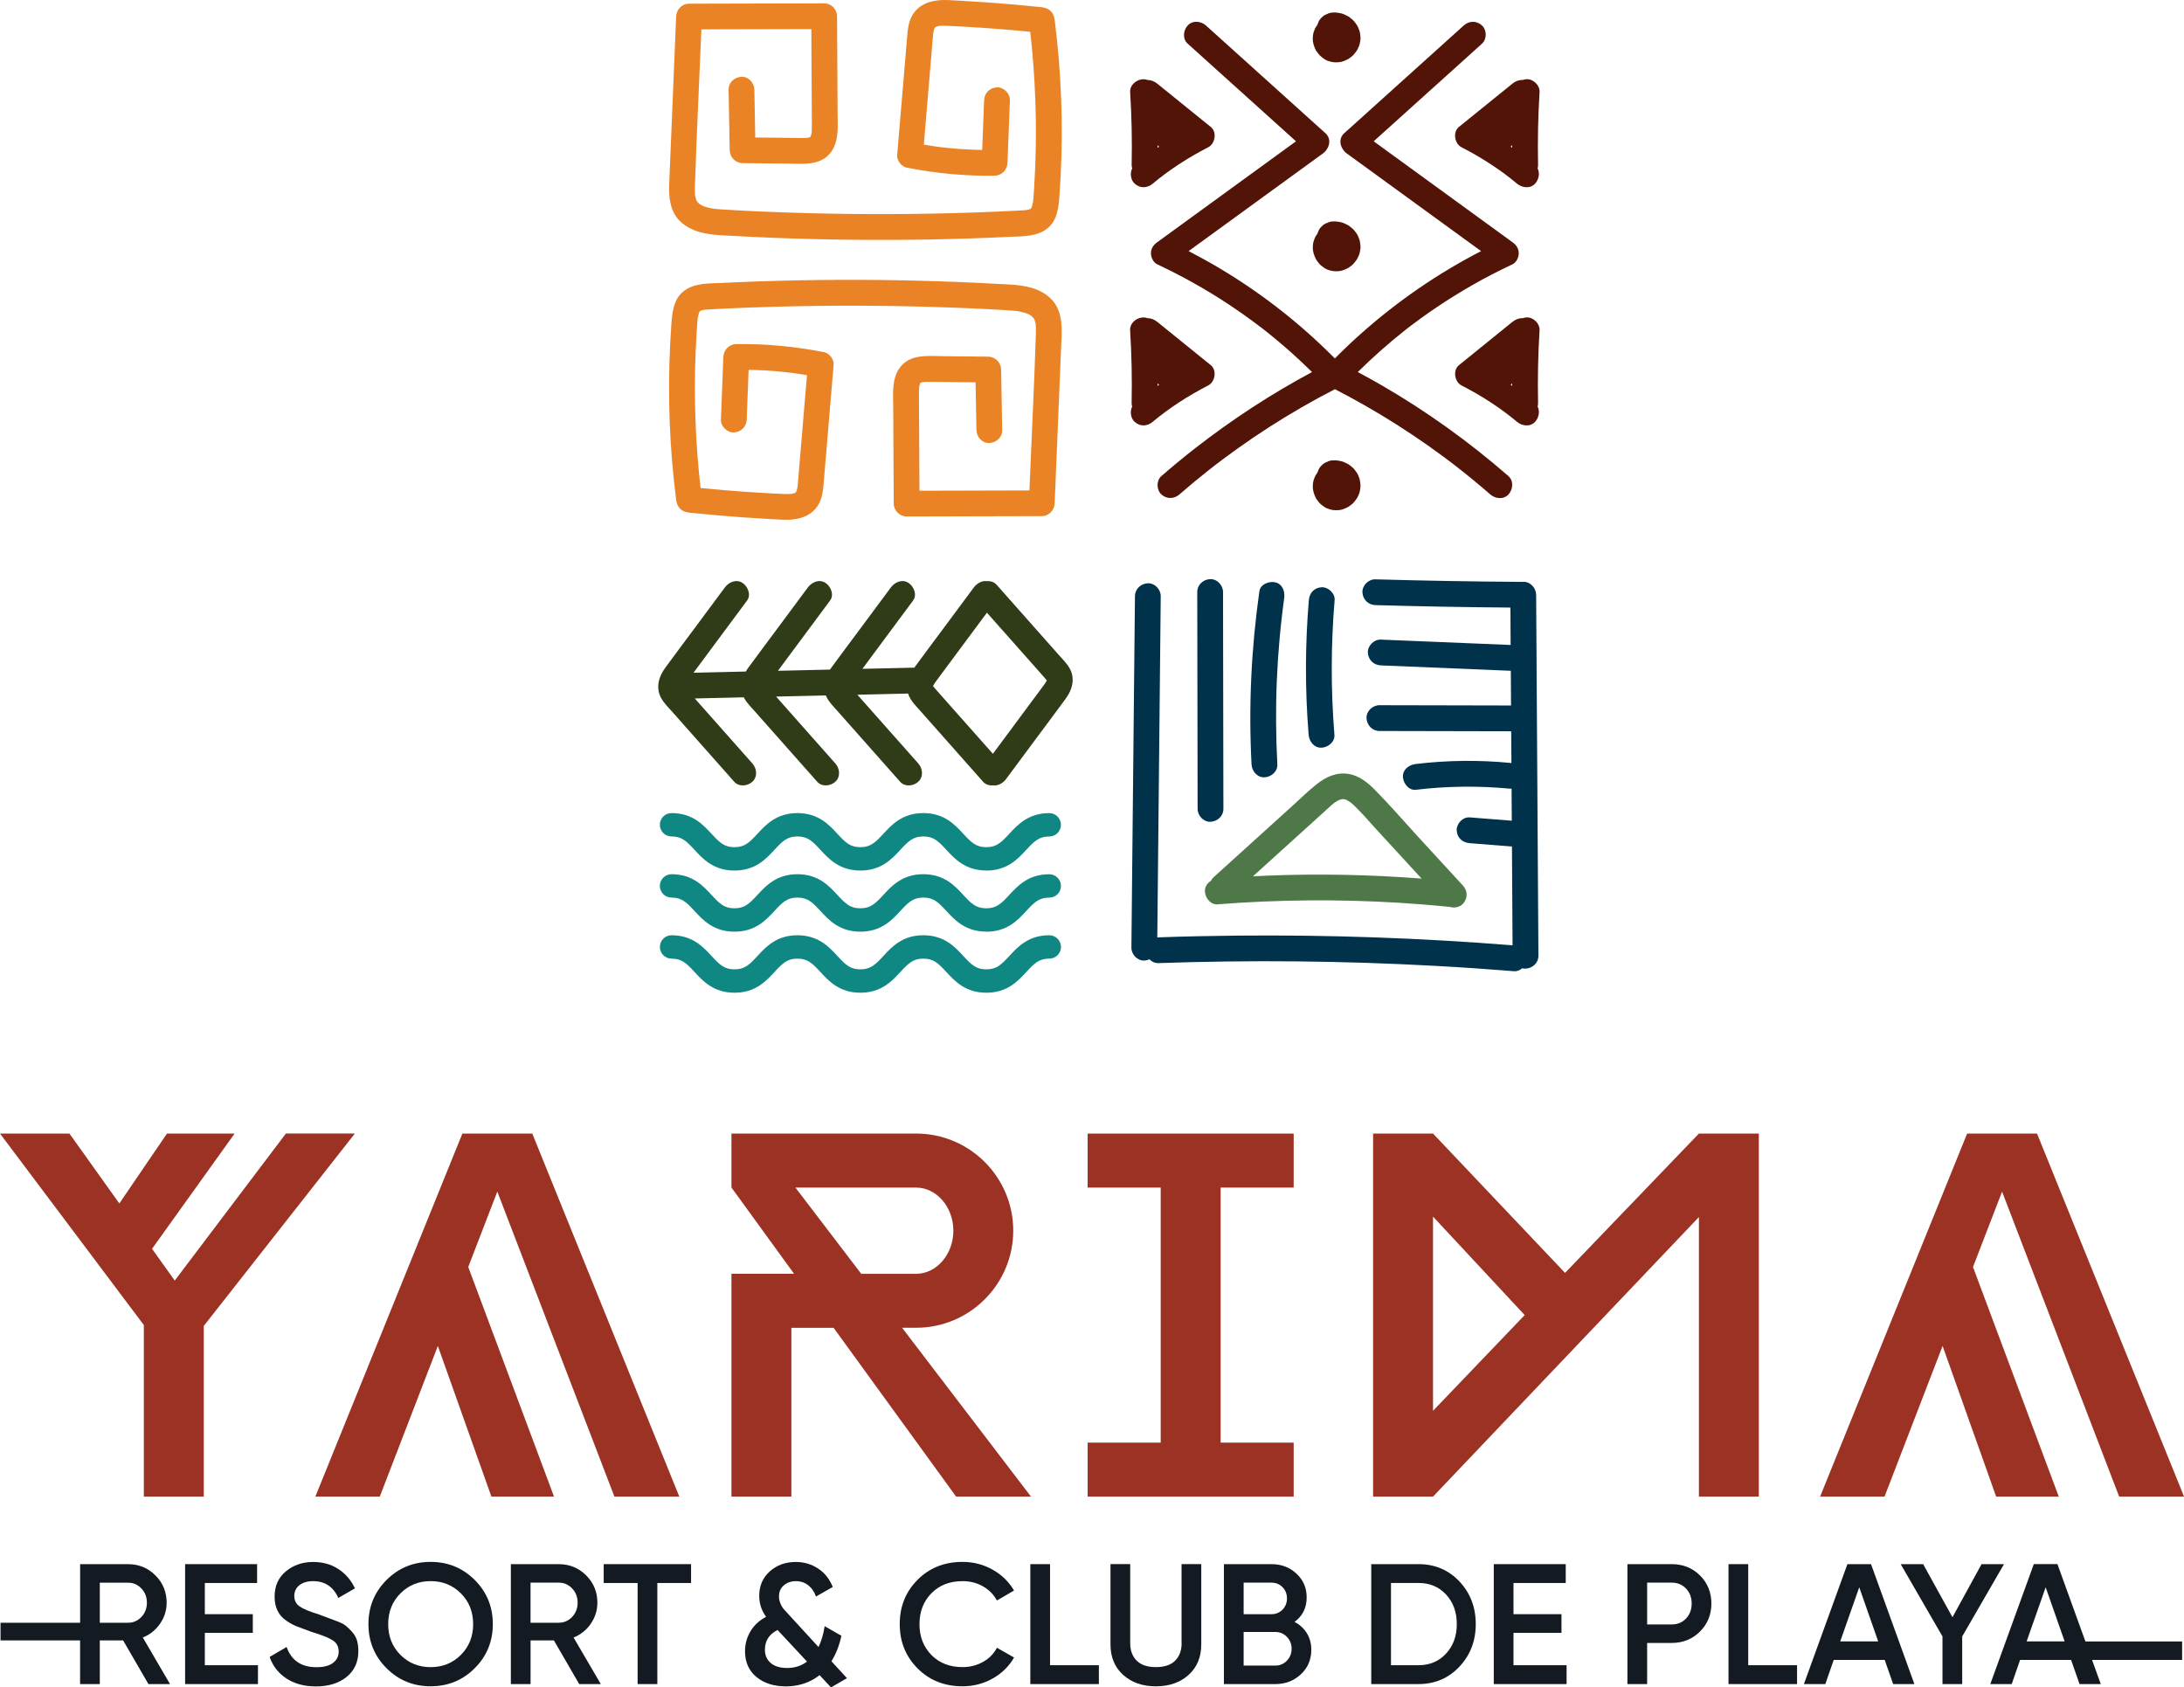 <svg viewBox="0 0 614.93 475.07" height="475.07" width="614.93" xmlns="http://www.w3.org/2000/svg" data-name="Layer 2" id="Layer_2">
  <defs>
    <style>
      .cls-1 {
        fill: #141a21;
      }

      .cls-2 {
        fill: #303c18;
      }

      .cls-3 {
        fill: #e98325;
      }

      .cls-4 {
        fill: #00324c;
      }

      .cls-5 {
        fill: #a78c54;
      }

      .cls-6 {
        fill: #0f8782;
      }

      .cls-7 {
        fill: #531408;
      }

      .cls-8 {
        fill: #9b3223;
      }

      .cls-9 {
        fill: #4f7849;
      }
    </style>
  </defs>
  <g data-name="Capa 1" id="Capa_1">
    <g>
      <g>
        <path d="M57.37,373.33v48.04h-16.87v-48.3L0,319.15h19.55l14.05,19.68,13.42-19.68h19.04l-23.25,32.45,6.39,8.94,31.3-41.4h19.42l-42.55,54.18Z" class="cls-8"></path>
        <path d="M140.02,335.51l-8.18,21.21,24.15,64.65h-17.63l-15.08-42.42-16.35,42.42h-18.14l41.4-102.22h19.68l41.4,102.22h-18.27l-32.97-85.86Z" class="cls-8"></path>
        <path d="M234.7,373.84h-11.88v47.53h-16.87v-62.74h17.63l-17.63-24.28v-15.2h52c15.08,0,27.34,12.27,27.34,27.34s-12.27,27.34-27.34,27.34h-3.96l36.29,47.53h-21.08l-34.5-47.53ZM223.96,334.36l18.53,24.28h15.46c5.75,0,10.48-5.49,10.48-12.14s-4.73-12.14-10.48-12.14h-33.99Z" class="cls-8"></path>
        <path d="M343.68,334.36v71.81h20.57v15.2h-58.01v-15.2h20.57v-71.81h-20.57v-15.2h58.01v15.2h-20.57Z" class="cls-8"></path>
        <path d="M495.22,319.15v102.22h-16.87v-78.71l-74.87,78.71h-16.87v-102.22h16.87l37.18,39.23,37.69-39.23h16.87ZM403.48,397.22l25.81-26.96-25.81-27.73v54.69Z" class="cls-8"></path>
        <path d="M563.7,335.51l-8.18,21.21,24.15,64.65h-17.63l-15.08-42.42-16.35,42.42h-18.14l41.4-102.22h19.68l41.4,102.22h-18.27l-32.97-85.86Z" class="cls-8"></path>
      </g>
      <g>
        <path d="M45.06,457.15c1.24-1.78,1.86-3.75,1.86-5.91,0-3.02-1.05-5.59-3.16-7.69-2.11-2.11-4.67-3.16-7.69-3.16h-13.51v16.49H.15v4.97h22.4v12.31h5.55v-12.3h6.57l7.13,12.3h6.08l-7.67-13.12c1.99-.8,3.61-2.1,4.85-3.88ZM36.06,456.88h-2.13s-5.83,0-5.83,0v-11.28h7.96c1.48,0,2.73.55,3.76,1.64,1.03,1.09,1.54,2.43,1.54,4s-.51,2.91-1.54,4c-1.03,1.09-2.28,1.64-3.76,1.64Z" class="cls-1"></path>
        <polygon points="57.67 459.73 71.18 459.73 71.18 454.47 57.67 454.47 57.67 445.69 72.39 445.69 72.39 440.38 52.12 440.38 52.12 474.15 72.63 474.15 72.63 468.84 57.67 468.84 57.67 459.73" class="cls-1"></polygon>
        <path d="M99.2,459.51c-.62-.68-1.2-1.25-1.75-1.71-.54-.46-1.36-.89-2.46-1.3-1.1-.41-1.94-.73-2.52-.95-.59-.22-1.51-.57-2.77-1.04-2.59-.79-4.38-1.54-5.36-2.24-.99-.71-1.48-1.68-1.48-2.91s.48-2.31,1.45-3.06c.96-.75,2.25-1.13,3.86-1.13,3.31,0,5.68,1.58,7.09,4.73l4.68-2.7c-1.09-2.32-2.65-4.13-4.68-5.45-2.03-1.32-4.39-1.98-7.09-1.98-2.99,0-5.55.88-7.67,2.63-2.12,1.75-3.18,4.12-3.18,7.12,0,1.51.27,2.83.82,3.96.55,1.13,1.37,2.07,2.48,2.82,1.11.76,2.17,1.32,3.18,1.7,1.01.38,2.3.86,3.88,1.44,2.87.87,4.86,1.66,5.99,2.38,1.13.72,1.69,1.77,1.69,3.15s-.52,2.38-1.57,3.2c-1.05.82-2.61,1.23-4.7,1.23-4.25,0-7.04-1.9-8.39-5.69l-4.78,2.8c.9,2.57,2.48,4.6,4.75,6.08,2.27,1.48,5.02,2.22,8.27,2.22,3.57,0,6.46-.89,8.66-2.68,2.2-1.78,3.3-4.2,3.3-7.26,0-1.11-.13-2.1-.38-2.98-.26-.88-.69-1.66-1.32-2.35Z" class="cls-1"></path>
        <path d="M121.25,439.75c-4.89,0-9.03,1.7-12.42,5.09-3.39,3.39-5.09,7.53-5.09,12.42s1.7,9.03,5.09,12.42c3.39,3.39,7.53,5.09,12.42,5.09s9.03-1.7,12.42-5.09c3.39-3.39,5.09-7.53,5.09-12.42s-1.7-9.03-5.09-12.42c-3.39-3.39-7.53-5.09-12.42-5.09ZM129.77,465.93c-2.3,2.3-5.14,3.45-8.51,3.45s-6.22-1.15-8.51-3.45c-2.3-2.3-3.45-5.19-3.45-8.66s1.15-6.36,3.45-8.66c2.3-2.3,5.14-3.45,8.51-3.45s6.21,1.15,8.51,3.45c2.3,2.3,3.45,5.19,3.45,8.66s-1.15,6.36-3.45,8.66Z" class="cls-1"></path>
        <path d="M166.34,457.15c1.24-1.78,1.86-3.75,1.86-5.91,0-3.02-1.05-5.59-3.16-7.69-2.11-2.11-4.67-3.16-7.69-3.16h-13.51v33.77h5.55v-12.3h6.57l7.13,12.3h6.08l-7.67-13.12c1.99-.8,3.61-2.1,4.85-3.88ZM157.34,456.88h-7.96v-11.29h7.96c1.48,0,2.73.55,3.76,1.64,1.03,1.09,1.54,2.43,1.54,4s-.51,2.91-1.54,4c-1.03,1.09-2.28,1.64-3.76,1.64Z" class="cls-1"></path>
        <polygon points="169.98 445.69 179.53 445.69 179.53 474.15 185.08 474.15 185.08 445.69 194.58 445.69 194.58 440.38 169.98 440.38 169.98 445.69" class="cls-1"></polygon>
        <path d="M236.91,460.55l-4.72-2.7c-.35,2.28-.93,4.23-1.73,5.87l-8.19-8.93c-.65-.71-1.16-1.27-1.53-1.67-.37-.4-.7-.94-.98-1.62-.29-.68-.43-1.36-.43-2.04,0-1.29.46-2.32,1.37-3.11.92-.79,2.05-1.18,3.4-1.18s2.48.39,3.47,1.16,1.72,1.83,2.17,3.18l4.73-2.7c-.9-2.25-2.28-3.99-4.15-5.21-1.87-1.22-3.96-1.83-6.27-1.83-2.89,0-5.33.89-7.31,2.65-1.98,1.77-2.97,4.07-2.97,6.9,0,2.15.64,4.12,1.93,5.89-1.93,1.03-3.4,2.4-4.41,4.1-1.01,1.71-1.52,3.57-1.52,5.6,0,3.06,1.07,5.47,3.21,7.24,2.14,1.77,4.93,2.65,8.37,2.65s6.74-1.05,9.41-3.17l3.22,3.46,4.49-2.6-4.37-4.77c1.29-2.06,2.22-4.44,2.8-7.15ZM221.63,469.62c-1.99,0-3.53-.47-4.62-1.4-1.09-.93-1.64-2.19-1.64-3.76,0-2.51,1.19-4.35,3.56-5.54l8.29,8.89c-1.57,1.21-3.44,1.81-5.59,1.81Z" class="cls-1"></path>
        <path d="M270.99,445.16c2.12,0,4.04.49,5.77,1.47,1.72.98,3.03,2.31,3.93,3.98l4.82-2.8c-1.45-2.48-3.47-4.44-6.05-5.89-2.59-1.45-5.41-2.17-8.47-2.17-5.08,0-9.29,1.68-12.64,5.04-3.35,3.36-5.02,7.52-5.02,12.47s1.67,9.11,5.02,12.47c3.34,3.36,7.56,5.04,12.64,5.04,3.09,0,5.93-.73,8.52-2.19,2.59-1.46,4.59-3.43,6.01-5.91l-4.82-2.75c-.87,1.67-2.17,3-3.91,3.98-1.74.98-3.67,1.47-5.79,1.47-3.6,0-6.52-1.14-8.76-3.42-2.24-2.28-3.35-5.18-3.35-8.68s1.12-6.4,3.35-8.68c2.24-2.28,5.15-3.42,8.76-3.42Z" class="cls-1"></path>
        <polygon points="295.65 440.38 290.1 440.38 290.1 474.15 309.4 474.15 309.4 468.84 295.65 468.84 295.65 440.38" class="cls-1"></polygon>
        <path d="M332.7,462.62c0,2.06-.6,3.7-1.81,4.92-1.21,1.22-3.02,1.83-5.43,1.83s-4.22-.61-5.43-1.83c-1.21-1.22-1.81-2.86-1.81-4.92v-22.24h-5.55v22.58c0,3.6,1.19,6.47,3.57,8.61,2.38,2.14,5.45,3.21,9.21,3.21s6.83-1.07,9.21-3.21c2.38-2.14,3.57-5.01,3.57-8.61v-22.58h-5.55v22.24Z" class="cls-1"></path>
        <path d="M364.49,456.64c2.28-1.67,3.42-3.97,3.42-6.9,0-2.67-.96-4.9-2.87-6.68-1.91-1.78-4.25-2.68-7.02-2.68h-13.41v33.77h14.47c2.83,0,5.23-.92,7.19-2.75,1.96-1.83,2.94-4.13,2.94-6.9,0-1.77-.42-3.33-1.25-4.68-.84-1.35-1.99-2.41-3.47-3.18ZM350.16,445.59h7.86c1.22,0,2.25.43,3.09,1.28.84.85,1.25,1.91,1.25,3.16s-.42,2.31-1.25,3.16c-.84.85-1.87,1.28-3.09,1.28h-7.86v-8.88ZM362.34,467.57c-.89.92-1.97,1.37-3.26,1.37h-8.92v-9.46h8.92c1.29,0,2.37.46,3.26,1.37.88.92,1.33,2.03,1.33,3.35s-.44,2.44-1.33,3.35Z" class="cls-1"></path>
        <path d="M399.36,440.38h-13.27v33.77h13.27c4.63,0,8.48-1.63,11.55-4.9,3.07-3.26,4.61-7.26,4.61-11.99s-1.54-8.76-4.61-12.01c-3.07-3.25-6.92-4.87-11.55-4.87ZM407.16,465.56c-2.01,2.19-4.61,3.28-7.79,3.28h-7.72v-23.16h7.72c3.18,0,5.78,1.09,7.79,3.26,2.01,2.17,3.02,4.94,3.02,8.32s-1.01,6.11-3.02,8.3Z" class="cls-1"></path>
        <polygon points="426.14 459.73 439.65 459.73 439.65 454.47 426.14 454.47 426.14 445.69 440.85 445.69 440.85 440.38 420.59 440.38 420.59 474.15 441.09 474.15 441.09 468.84 426.14 468.84 426.14 459.73" class="cls-1"></polygon>
        <path d="M470.67,440.38h-12.45v33.77h5.55v-11.58h6.9c3.18,0,5.84-1.07,7.98-3.21,2.14-2.14,3.21-4.77,3.21-7.89s-1.07-5.79-3.21-7.91c-2.14-2.12-4.8-3.18-7.98-3.18ZM474.72,455.7c-1.06,1.11-2.41,1.66-4.05,1.66h-6.9v-11.77h6.9c1.64,0,2.99.55,4.05,1.66,1.06,1.11,1.59,2.52,1.59,4.22s-.53,3.11-1.59,4.22Z" class="cls-1"></path>
        <polygon points="492.23 440.38 486.68 440.38 486.68 474.15 505.98 474.15 505.98 468.84 492.23 468.84 492.23 440.38" class="cls-1"></polygon>
        <path d="M520.16,440.38l-12.25,33.77h6.03l2.36-6.8h14.36l2.38,6.8h5.98l-12.21-33.77h-6.66ZM518.13,462.14l5.36-15.24,5.34,15.24h-10.7Z" class="cls-1"></path>
        <polygon points="557.93 440.38 549.74 455.33 541.48 440.38 535.16 440.38 546.93 460.74 546.93 474.15 552.48 474.15 552.48 460.74 564.25 440.38 557.93 440.38" class="cls-1"></polygon>
        <path d="M614.41,462.15h-27.24l-7.87-21.77h-6.66l-12.25,33.77h6.03l2.36-6.8h14.36l2.38,6.8h5.98l-2.46-6.81h25.36v-5.2ZM575.98,446.89l5.34,15.24h-10.7l5.36-15.24Z" class="cls-1"></path>
      </g>
      <path d="M279.51,221.11c1.43.23,2.88-.58,3.76-1.77,2.94-3.96,5.87-7.91,8.81-11.87,2.62-3.53,5.26-7.04,7.86-10.59,1.47-2,2.44-4.25,1.96-6.78-.44-2.3-2.28-4.02-3.78-5.7-5.83-6.58-11.66-13.16-17.49-19.74-.7-.79-1.7-1.1-2.68-1.03-1.43-.23-2.88.58-3.76,1.77-2.94,3.96-5.87,7.91-8.81,11.87-2.62,3.53-5.26,7.04-7.86,10.59-.03.04-.06.08-.09.12-.09,0-.19-.01-.28,0-4.78.11-9.56.22-14.33.33,4.76-6.41,9.52-12.82,14.27-19.23,1.21-1.63.2-4-1.3-4.97-1.77-1.14-3.84-.22-4.97,1.3-2.94,3.96-5.87,7.91-8.81,11.87-2.62,3.53-5.26,7.04-7.86,10.59-.16.21-.31.43-.45.65-4.89.11-9.77.22-14.66.34,4.89-6.59,9.79-13.19,14.68-19.78,1.21-1.63.2-4-1.3-4.97-1.77-1.14-3.84-.22-4.97,1.3-2.94,3.96-5.87,7.91-8.81,11.87-2.62,3.53-5.26,7.04-7.86,10.59-.29.39-.55.79-.79,1.2-4.91.11-9.81.23-14.72.34.11-.15.22-.29.32-.44,4.92-6.63,9.84-13.26,14.76-19.89,1.21-1.63.2-4-1.3-4.97-1.77-1.14-3.84-.22-4.97,1.3-2.94,3.96-5.87,7.91-8.81,11.87-2.62,3.53-5.26,7.04-7.86,10.59-1.47,2-2.44,4.25-1.96,6.78.44,2.3,2.28,4.02,3.78,5.7,5.83,6.58,11.66,13.16,17.49,19.74,1.34,1.52,3.76,1.26,5.13,0,1.5-1.38,1.26-3.71,0-5.13-3.09-3.49-6.18-6.98-9.28-10.47-2.32-2.61-4.63-5.23-6.95-7.84,2.91-.07,5.82-.13,8.74-.2,1.68-.04,3.36-.08,5.05-.12.78,1.51,2.07,2.77,3.18,4.02,5.83,6.58,11.66,13.16,17.49,19.74,1.34,1.52,3.76,1.26,5.13,0,1.5-1.38,1.26-3.71,0-5.13-3.09-3.49-6.18-6.98-9.28-10.47-2.47-2.79-4.94-5.58-7.41-8.37,4.67-.11,9.33-.21,14-.32.72,1.74,2.19,3.16,3.42,4.55,5.83,6.58,11.66,13.16,17.49,19.74,1.34,1.52,3.76,1.26,5.13,0,1.5-1.38,1.26-3.71,0-5.13-3.09-3.49-6.18-6.98-9.28-10.47-2.63-2.96-5.25-5.93-7.88-8.89,4.76-.11,9.52-.22,14.28-.33.62,2,2.26,3.55,3.62,5.08,5.83,6.58,11.66,13.16,17.49,19.74.7.79,1.7,1.1,2.68,1.03ZM279.56,212.23c-2.29-2.59-4.58-5.17-6.88-7.76-2.74-3.09-5.48-6.18-8.22-9.27-.4-.45-.8-.9-1.19-1.35-.13-.15-.76-.97-.39-.42-.06-.09-.12-.17-.17-.26,0,0,0-.02,0-.03.04-.08.09-.16.13-.25.13-.18.23-.39.35-.57.22-.33.46-.65.7-.97.59-.8,1.19-1.6,1.79-2.41,4.07-5.48,8.14-10.96,12.2-16.44,2.29,2.59,4.58,5.17,6.88,7.76,2.74,3.09,5.48,6.18,8.22,9.27.4.45.8.9,1.19,1.35.13.15.76.97.39.42.06.09.12.17.17.26,0,0,0,.02,0,.03-.04.08-.09.16-.13.25-.13.18-.23.39-.35.57-.22.33-.46.65-.7.97-.59.8-1.19,1.6-1.79,2.41-4.07,5.48-8.14,10.96-12.2,16.44Z" class="cls-2"></path>
      <g>
        <path d="M259.05,108.03s0,0,0,0c.08-.11.13-.19.15-.24,0,0-.01.01-.02.02-.04.08-.08.15-.13.22Z" class="cls-5"></path>
        <path d="M223.86,138.73s-.09.04-.19.1c0,0,.01,0,.02,0,.06-.03.11-.06.17-.09Z" class="cls-5"></path>
        <path d="M190.37,140.69c.27,2.11,1.46,3.4,3.63,3.63,5.09.54,10.2.99,15.3,1.35,2.59.18,5.18.34,7.77.48,2.12.11,4.29.34,6.4.07,2.74-.34,5.18-1.42,6.76-3.8,1.39-2.09,1.53-4.69,1.74-7.11.43-5.11.86-10.22,1.29-15.33.49-5.77.97-11.55,1.46-17.32.12-1.48-1.21-3.21-2.66-3.5-8.15-1.61-16.46-2.4-24.77-2.28-2.02.03-3.55,1.64-3.63,3.63-.23,5.87-.45,11.74-.68,17.61-.07,1.9,1.72,3.71,3.63,3.63,2.03-.09,3.55-1.59,3.63-3.63.18-4.66.36-9.32.54-13.98,2.76.04,5.52.17,8.27.42.91.08,1.82.17,2.73.28.52.06,1.04.12,1.56.19.12.02.22.03.28.04.23.03.46.07.7.1.96.14,1.93.29,2.89.46-.72,8.57-1.44,17.14-2.16,25.71-.1,1.19-.2,2.39-.3,3.58-.04.5-.08,1-.13,1.51,0,.11-.02.21-.03.32.01-.13-.06.46-.09.6-.05.26-.11.51-.19.76-.01.05-.07.17-.11.28-.03.05-.07.11-.11.17.06-.11.07-.15-.12.13-.03.02-.07.04-.1.06.08-.03-.04.05-.17.09-.05.03-.11.06-.16.09.06-.03.1-.06.14-.08-.02,0-.03.01-.05.01-.16.03-.32.07-.48.11.13-.02-.06.07-.25.08-.02,0-.04,0-.06,0-.01,0-.03,0-.04.01.01,0,.02,0,.04-.01-.22.01-.45.03-.67.04-.44.02-.88.01-1.32,0-1.12-.03-2.25-.1-3.37-.16-2.39-.13-4.78-.27-7.17-.43-4.36-.3-8.71-.67-13.06-1.1-1.45-12.79-1.92-25.68-1.38-38.54.07-1.71.16-3.42.27-5.14.05-.86.11-1.71.17-2.57.03-.39.06-.78.09-1.17.01-.13.03-.25.04-.38.11-.52.22-1.02.37-1.52.01-.01.1-.21.2-.39.09-.07.24-.18.28-.22,0,0,0,0,.01,0,.23-.08.47-.14.71-.2.29-.06.92-.09.28-.06.42-.02.84-.07,1.26-.09,7.06-.39,14.14-.65,21.21-.82,14.15-.35,28.3-.3,42.45.14,7.03.22,14.07.5,21.08.96.57.04,1.14.08,1.71.14.11.01.21.02.32.04,0,0,0,0,.01,0,.33.07.67.11,1,.18.6.13,1.2.28,1.78.49.07.03.15.05.22.08.3.16.6.31.89.48.06.04.12.08.17.12.15.17.36.39.53.51,0,0,0,0,.01,0,.05.08.11.16.16.24.09.14.15.3.24.44,0,0,0,0,0,0,0,.01,0,.02,0,.04.07.37.21.74.28,1.11.01.06.02.1.03.14,0,.04,0,.1,0,.22.03.79.04,1.57.02,2.36-.46,14.16-1.17,28.32-1.75,42.48-.02.54-.04,1.07-.07,1.61-10.32.03-20.64.05-30.96.08-.04-6.65-.08-13.3-.11-19.95-.01-1.93-.02-3.86-.03-5.8,0-.8-.02-1.61,0-2.41,0-.33.03-.66.06-.99,0,.02,0,.04-.02.06,0-.03.01-.05.02-.08,0,0,0-.01,0-.02,0-.11.05-.26.07-.3.01-.05.02-.11.03-.16.04-.16.09-.31.14-.47,0,.01-.01.02-.02.03,0-.01.02-.03.02-.04,0-.02.01-.04.02-.07,0-.03.02-.05.03-.07.04-.03.06-.06.09-.08,0-.01.01-.02.02-.03,0,0,0,0,0,0,0,0,0,.02,0,.02.02-.02.04-.04.05-.05.04-.02.08-.04.12-.07.01,0,.02,0,.03,0,.17-.02.35-.07.52-.12.03.01.54-.05.73-.06.38-.01.75,0,1.13,0,1,0,2.01.02,3.01.03,3.3.04,6.59.07,9.89.11.08,4.49.16,8.97.24,13.46.03,1.9,1.64,3.72,3.63,3.63,1.94-.09,3.67-1.6,3.63-3.63-.1-5.68-.2-11.37-.31-17.05-.04-1.98-1.63-3.61-3.63-3.63-4.28-.05-8.57-.09-12.85-.14-4.14-.05-9.07-.62-11.92,3.07-2.46,3.18-2,7.47-1.98,11.25.02,4.26.05,8.53.07,12.79.03,4.8.05,9.59.08,14.39.01,1.96,1.65,3.63,3.63,3.63,12.68-.03,25.36-.06,38.05-.1,2.02,0,3.55-1.66,3.63-3.63.61-14.81,1.22-29.62,1.84-44.43.15-3.67.5-7.43-1.2-10.82-1.45-2.9-4.46-4.69-7.5-5.49-3.07-.82-6.33-.86-9.48-1.03-3.73-.2-7.47-.38-11.2-.53-14.74-.58-29.5-.74-44.25-.46-7.34.14-14.68.38-22.01.74-3.75.18-7.86-.05-10.9,2.52-2.71,2.29-3.01,6.07-3.24,9.35-1.04,14.53-.8,29.16.72,43.65.19,1.84.41,3.67.64,5.5ZM224.03,138.64s0,0,0-.01c.16-.11.42-.23,0,.01ZM224.04,138.63s0,0,0,.01c0,0,0,0-.01,0-.01,0-.02.01-.03.02.02-.01.03-.03.05-.04ZM259.1,107.88s.02-.04.03-.06c0,0,.01,0,.02-.01-.02.03-.03.05-.05.07ZM259.19,107.74s-.02.03-.03.04c0,0-.02.01-.02.02.02-.03.04-.05.05-.06ZM197.16,87.48s.06-.05,0,0h0ZM197.15,87.5s0,0-.01.01c0,0,0,0,0,0,.01,0,.02-.01.02-.01ZM197.13,87.51s0,0,0,0c-.02.02-.03.03-.06.05-.31.29-.03.02.06-.05Z" class="cls-3"></path>
        <path d="M223.14,138.95s-.15.03-.31.08c0,0,0,0,0,0,.1-.03.2-.06.31-.08Z" class="cls-5"></path>
        <path d="M258.81,109c.08-.3.08-.37.07-.34-.02.11-.04.22-.07.32,0,0,0,.01,0,.02Z" class="cls-5"></path>
        <path d="M264.19,7.39s.15-.03.31-.08c0,0,0,0,0,0-.1.03-.2.06-.31.08Z" class="cls-5"></path>
        <path d="M228.53,37.34c-.08.3-.08.37-.07.34.02-.11.04-.22.07-.32,0,0,0-.01,0-.02Z" class="cls-5"></path>
        <path d="M228.29,38.32s0,0,0,0c-.08.11-.13.19-.15.24,0,0,.01-.01.02-.02.04-.08.08-.15.13-.22Z" class="cls-5"></path>
        <path d="M263.47,7.61s.09-.04.19-.1c0,0-.01,0-.02,0-.06.03-.11.06-.17.09Z" class="cls-5"></path>
        <path d="M197.24,65.4c3.07.82,6.33.86,9.48,1.03,3.73.2,7.47.38,11.2.53,14.74.58,29.5.73,44.25.46,7.34-.14,14.68-.38,22.01-.74,3.75-.18,7.86.05,10.9-2.52,2.71-2.29,3.01-6.07,3.24-9.35,1.04-14.53.8-29.16-.72-43.65-.19-1.84-.41-3.67-.64-5.5-.27-2.11-1.46-3.4-3.63-3.63-5.09-.54-10.2-.99-15.3-1.35-2.59-.18-5.18-.34-7.77-.48-2.12-.11-4.29-.34-6.4-.07-2.74.34-5.18,1.42-6.76,3.8-1.39,2.09-1.53,4.69-1.74,7.11-.43,5.11-.86,10.22-1.29,15.33-.49,5.77-.97,11.55-1.46,17.32-.12,1.48,1.21,3.21,2.66,3.5,8.15,1.61,16.46,2.4,24.77,2.28,2.02-.03,3.55-1.64,3.63-3.63.23-5.87.45-11.74.68-17.61.07-1.9-1.72-3.71-3.63-3.63-2.03.09-3.55,1.59-3.63,3.63-.18,4.66-.36,9.32-.54,13.98-2.76-.04-5.52-.17-8.27-.42-.91-.08-1.82-.17-2.73-.28-.52-.06-1.04-.12-1.56-.19-.12-.02-.22-.03-.28-.04-.23-.03-.46-.07-.7-.1-.96-.14-1.93-.29-2.89-.46.72-8.57,1.44-17.14,2.16-25.71.1-1.19.2-2.39.3-3.58.04-.5.08-1,.13-1.51,0-.11.02-.21.03-.32-.01.13.06-.46.09-.6.05-.26.11-.51.19-.76.01-.05.07-.17.11-.28.03-.05.07-.11.11-.17-.06.11-.07.15.12-.13.03-.02.07-.04.1-.06-.08.03.04-.05.17-.09.05-.03.11-.06.16-.09-.06.03-.1.06-.14.08.02,0,.03-.01.05-.01.16-.03.32-.07.48-.11-.13.02.06-.07.25-.08.02,0,.04,0,.06,0,.01,0,.03,0,.04-.01-.01,0-.02,0-.04.01.22-.01.45-.03.67-.04.44-.02.88-.01,1.32,0,1.12.03,2.25.1,3.37.16,2.39.13,4.78.27,7.17.43,4.36.3,8.71.67,13.06,1.1,1.45,12.79,1.92,25.68,1.38,38.54-.07,1.71-.16,3.42-.27,5.14-.05.86-.11,1.71-.17,2.57-.03.39-.06.78-.09,1.17-.01.13-.03.25-.04.38-.11.52-.22,1.02-.37,1.52-.01.01-.1.21-.2.39-.09.07-.24.18-.28.22,0,0,0,0-.01,0-.23.08-.47.14-.71.2-.29.06-.92.09-.28.06-.42.02-.84.07-1.26.09-7.06.39-14.14.65-21.21.82-14.15.35-28.3.3-42.45-.14-7.03-.22-14.07-.5-21.08-.96-.57-.04-1.14-.08-1.71-.14-.11-.01-.21-.02-.31-.04,0,0,0,0-.02,0-.33-.07-.67-.11-1-.18-.6-.13-1.2-.28-1.78-.49-.07-.03-.15-.05-.22-.08-.3-.16-.6-.31-.89-.48-.06-.04-.12-.08-.17-.12-.15-.17-.36-.39-.53-.51,0,0,0,0-.01,0-.05-.08-.11-.16-.16-.24-.09-.14-.15-.3-.24-.44,0,0,0,0,0,0,0-.01,0-.02,0-.04-.07-.37-.21-.74-.28-1.11-.01-.06-.02-.1-.03-.14,0-.04,0-.1,0-.22-.03-.79-.04-1.57-.02-2.36.46-14.16,1.17-28.32,1.75-42.48.02-.54.04-1.07.07-1.61,10.32-.03,20.64-.05,30.96-.08.04,6.65.08,13.3.11,19.95.01,1.93.02,3.86.03,5.8,0,.8.02,1.61,0,2.41,0,.33-.03.66-.06.99,0-.02,0-.04.02-.06,0,.03-.01.05-.02.08,0,0,0,.01,0,.02,0,.11-.05.26-.07.3-.01.05-.02.11-.03.16-.04.16-.09.31-.14.47,0-.01.01-.02.02-.03,0,.01-.02.03-.02.04,0,.02-.01.04-.02.07,0,.03-.02.05-.03.07-.04.03-.06.06-.09.08,0,.01-.01.02-.02.03,0,0,0,0,0,0,0,0,0-.02,0-.02-.02.02-.04.04-.05.05-.04.02-.08.04-.12.07-.01,0-.02,0-.03,0-.17.02-.35.07-.52.12-.03-.01-.54.05-.73.06-.38.01-.75,0-1.13,0-1,0-2.01-.02-3.01-.03-3.3-.04-6.59-.07-9.89-.11-.08-4.49-.16-8.97-.24-13.46-.03-1.9-1.64-3.72-3.63-3.63-1.94.09-3.67,1.6-3.63,3.63.1,5.68.2,11.37.31,17.05.04,1.98,1.63,3.61,3.63,3.63,4.28.05,8.57.09,12.85.14,4.14.05,9.07.62,11.92-3.07,2.46-3.18,2-7.47,1.98-11.25-.02-4.26-.05-8.53-.07-12.79-.03-4.8-.05-9.59-.08-14.39-.01-1.96-1.65-3.63-3.63-3.63-12.68.03-25.36.06-38.05.1-2.02,0-3.55,1.66-3.63,3.63-.61,14.81-1.22,29.62-1.84,44.43-.15,3.67-.5,7.43,1.2,10.82,1.45,2.9,4.46,4.69,7.51,5.49ZM263.3,7.71s0,0,0,.01c-.16.11-.42.23,0-.01ZM263.3,7.72s0,0,0-.01c0,0,0,0,.01,0,.01,0,.02-.01.03-.02-.02.01-.03.03-.05.04ZM290.17,58.87s-.06.05,0,0h0ZM290.19,58.85s0,0,.01-.01c0,0,0,0,0,0-.01,0-.02.01-.02.01ZM290.21,58.83s0,0,0,0c.02-.02.03-.03.06-.05.31-.29.03-.02-.06.05ZM228.24,38.46s-.02.04-.03.06c0,0-.01,0-.02.01.02-.03.03-.05.05-.07ZM228.15,38.6s.02-.03.03-.04c0,0,.02-.01.02-.02-.02.03-.04.05-.05.06Z" class="cls-3"></path>
      </g>
      <g>
        <path d="M424.73,134.05c-11.08-9.65-23.07-18.27-35.79-25.62-2.19-1.27-4.41-2.49-6.65-3.68,4.25-4.19,8.72-8.15,13.41-11.85.07-.06.71-.56.76-.6.32-.25.64-.49.97-.74.83-.63,1.66-1.24,2.5-1.85,1.54-1.12,3.1-2.21,4.68-3.27,3.16-2.12,6.39-4.13,9.7-6.03,3.75-2.15,7.59-4.14,11.51-5.98,1.13-.53,1.8-1.94,1.8-3.13,0-1.38-.73-2.36-1.8-3.13-11.12-8.08-22.23-16.17-33.35-24.25-1.9-1.38-3.79-2.76-5.69-4.14,10.16-9.16,20.33-18.32,30.49-27.48,1.41-1.27,1.39-3.85,0-5.13-1.51-1.39-3.62-1.36-5.13,0-11.22,10.11-22.44,20.23-33.66,30.34-1.89,1.7-1.04,4.41.73,5.7,11.12,8.08,22.23,16.17,33.35,24.25,1.49,1.08,2.97,2.16,4.46,3.24-12.22,6.29-23.61,14.15-33.88,23.29-2.51,2.23-4.94,4.55-7.3,6.93-10.28-10.39-21.99-19.41-34.66-26.68-2.15-1.23-4.32-2.41-6.52-3.54,9.4-6.84,18.81-13.68,28.21-20.51,3.2-2.33,6.4-4.65,9.6-6.98,1.78-1.29,2.62-4,.73-5.7-11.22-10.11-22.44-20.23-33.66-30.34-1.41-1.27-3.76-1.5-5.13,0-1.27,1.39-1.51,3.77,0,5.13,10.16,9.16,20.33,18.32,30.49,27.48-9.81,7.14-19.63,14.27-29.44,21.41-3.2,2.33-6.4,4.65-9.6,6.98-1.06.77-1.8,1.75-1.8,3.13,0,1.19.67,2.6,1.8,3.13,6.89,3.24,13.55,6.96,19.91,11.15,3.23,2.13,6.37,4.38,9.44,6.72.02.01.03.02.04.03.01.01.03.02.05.04.18.14.36.28.55.43.32.25.63.5.95.75.81.65,1.62,1.3,2.42,1.97,1.46,1.22,2.91,2.46,4.33,3.72,2,1.79,3.95,3.63,5.86,5.51-11.57,6.19-22.56,13.39-32.92,21.46-3.24,2.53-6.41,5.14-9.51,7.84-1.44,1.25-1.38,3.87,0,5.13,1.53,1.41,3.6,1.33,5.13,0,2.69-2.34,5.43-4.62,8.23-6.83.33-.26.66-.52,1-.78.19-.15.38-.3.57-.45-.13.1-.45.34.13-.1.72-.55,1.44-1.1,2.17-1.64,1.4-1.05,2.82-2.09,4.24-3.1,5.85-4.18,11.91-8.07,18.14-11.66,3.05-1.76,6.14-3.44,9.27-5.05,5.87,3.03,11.6,6.3,17.18,9.84,3.06,1.94,6.08,3.95,9.05,6.04,1.43,1.01,2.85,2.03,4.26,3.08.68.5,1.36,1.01,2.03,1.52.34.26.67.51,1.01.77.15.12.3.23.45.35.06.05.3.24.39.3,3.19,2.49,6.31,5.07,9.37,7.73,1.43,1.25,3.74,1.51,5.13,0,1.25-1.37,1.53-3.8,0-5.13Z" class="cls-7"></path>
        <path d="M373.68,62.75c-.6.2-1.12.53-1.56,1-.47.44-.81.96-1,1.56-.09.17-.16.35-.22.53-.1.14-.2.28-.29.43-.33.43-.56,1.11-.71,1.55-.19.56-.25,1.18-.26,1.77-.04,1.22.34,2.3.87,3.37.04.08.08.15.13.22.26.39.57.78.88,1.14.05.06.11.13.17.19.36.33.78.64,1.17.92.9.63,2.29.97,3.38.95.6-.01,1.23-.07,1.81-.26.46-.15.94-.37,1.37-.58.11-.05.21-.11.31-.18.41-.28,1.01-.69,1.38-1.12.32-.37.63-.77.91-1.17.07-.1.13-.2.18-.31.25-.52.55-1.08.66-1.67.12-.6.26-1.26.19-1.89-.05-.5-.09-1.03-.22-1.52-.02-.1-.06-.19-.09-.28-.2-.53-.43-1.18-.78-1.66-.35-.48-.7-1.01-1.17-1.4-.43-.36-.98-.85-1.54-1.1-.54-.25-1.16-.58-1.78-.69-.62-.11-1.3-.26-1.94-.2-.67-.03-1.29.11-1.86.42Z" class="cls-7"></path>
        <path d="M370.64,14.36c.26.39.57.78.88,1.14.05.06.11.13.17.19.36.33.78.64,1.17.92.9.63,2.29.97,3.38.95.6-.01,1.23-.07,1.81-.26.46-.15.94-.37,1.37-.58.11-.05.21-.11.31-.18.41-.28,1.01-.69,1.38-1.12.32-.37.63-.77.91-1.17.07-.1.13-.2.18-.31.25-.52.55-1.08.66-1.67.12-.6.26-1.26.19-1.89-.05-.5-.09-1.03-.22-1.52-.02-.1-.06-.19-.09-.28-.2-.53-.43-1.18-.78-1.66-.35-.48-.7-1.01-1.17-1.4-.43-.36-.98-.85-1.54-1.1-.54-.25-1.16-.58-1.78-.69-.62-.11-1.3-.26-1.94-.2-.67-.03-1.29.11-1.86.42-.6.2-1.12.53-1.56,1-.47.44-.81.96-1,1.56-.09.17-.16.35-.22.53-.1.14-.2.28-.29.43-.33.43-.56,1.11-.71,1.55-.19.56-.25,1.18-.26,1.77-.04,1.22.34,2.3.87,3.37.04.08.08.15.13.22Z" class="cls-7"></path>
        <path d="M382.84,134.94c-.02-.1-.06-.19-.09-.28-.2-.53-.43-1.18-.78-1.66-.35-.48-.7-1.01-1.17-1.4-.43-.36-.98-.85-1.54-1.1-.54-.25-1.16-.58-1.78-.69-.62-.11-1.3-.26-1.94-.2-.67-.03-1.29.11-1.86.42-.6.2-1.12.53-1.56,1-.47.44-.81.96-1,1.56-.09.17-.16.35-.22.53-.1.14-.2.28-.29.43-.33.43-.56,1.11-.71,1.55-.19.56-.25,1.18-.26,1.77-.04,1.22.34,2.3.87,3.37.04.08.08.15.13.22.26.39.57.78.88,1.14.05.06.11.13.17.19.36.33.78.64,1.17.92.9.63,2.29.97,3.38.95.6-.01,1.23-.07,1.81-.26.46-.15.94-.37,1.37-.58.11-.05.21-.11.31-.18.41-.28,1.01-.69,1.38-1.12.32-.37.63-.77.91-1.17.07-.1.13-.2.18-.31.25-.52.55-1.08.66-1.67.12-.6.26-1.26.19-1.89-.05-.5-.09-1.03-.22-1.52Z" class="cls-7"></path>
        <path d="M411.5,41.46c2.86,1.46,5.64,3.07,8.33,4.84,2.82,1.85,4.98,3.47,7.28,5.39,1.46,1.21,3.72,1.53,5.13,0,1-1.09,1.4-2.93.69-4.28.09-.32.14-.65.13-1.01-.14-6.83,0-13.65.42-20.47.12-1.9-1.75-3.71-3.63-3.63-.41.02-.8.09-1.15.22-.98-.05-1.97.31-2.84,1.01-5.03,4.07-10.06,8.15-15.1,12.22-1.77,1.44-1.2,4.71.73,5.7ZM425.76,41.59c-.14-.1-.28-.19-.42-.29.14-.15.28-.29.42-.44,0,.24,0,.49,0,.73Z" class="cls-7"></path>
        <path d="M429.86,89.37c-.41.02-.8.09-1.15.22-.98-.05-1.97.31-2.84,1.01-5.03,4.07-10.06,8.15-15.1,12.22-1.77,1.44-1.2,4.71.73,5.7,2.86,1.46,5.64,3.07,8.33,4.84,2.82,1.85,4.98,3.47,7.28,5.39,1.46,1.21,3.72,1.53,5.13,0,1-1.09,1.4-2.93.69-4.28.09-.32.14-.65.13-1.01-.14-6.83,0-13.65.42-20.47.12-1.9-1.75-3.71-3.63-3.63ZM425.76,107.93c0,.24,0,.49,0,.73-.14-.1-.28-.19-.42-.29.14-.15.28-.29.42-.44Z" class="cls-7"></path>
        <path d="M318.63,46.41c0,.34.05.68.15,1.01-.69,1.35-.41,3.27.68,4.27,1.56,1.43,3.57,1.3,5.13,0,2.33-1.94,4.46-3.53,7.28-5.39,2.68-1.76,5.47-3.37,8.33-4.84,1.93-.99,2.51-4.26.73-5.7-5.03-4.07-10.06-8.15-15.1-12.22-.78-.63-1.76-1.02-2.73-1.03-.39-.15-.81-.22-1.26-.2-1.87.08-3.75,1.6-3.63,3.63.42,6.81.56,13.64.42,20.47ZM325.94,40.87c.14.15.28.29.42.44-.14.1-.28.19-.42.29,0-.24,0-.49,0-.73Z" class="cls-7"></path>
        <path d="M324.58,118.75c2.33-1.94,4.46-3.53,7.28-5.39,2.68-1.76,5.47-3.37,8.33-4.84,1.93-.99,2.51-4.26.73-5.7-5.03-4.07-10.06-8.15-15.1-12.22-.78-.63-1.76-1.02-2.73-1.03-.39-.15-.81-.22-1.26-.2-1.87.08-3.75,1.6-3.63,3.63.42,6.81.56,13.64.42,20.47,0,.34.05.68.15,1.01-.69,1.35-.41,3.27.68,4.27,1.56,1.43,3.57,1.3,5.13,0ZM325.94,107.93c.14.15.28.29.42.44-.14.1-.28.19-.42.29,0-.24,0-.49,0-.73Z" class="cls-7"></path>
      </g>
      <g>
        <path d="M342.89,254.6c17.01-1.32,34.1-1.47,51.13-.42,4.73.29,9.46.68,14.17,1.15,1.28.4,2.81.11,3.72-.87,1.38-1.5,1.37-3.64,0-5.13-4.25-4.62-8.5-9.25-12.75-13.87-4.06-4.42-8-9.01-12.22-13.26-1.96-1.97-4.35-3.82-7.15-4.29-3.47-.58-6.42.78-9.09,2.9-2.32,1.84-4.45,3.94-6.64,5.93-2.32,2.1-4.65,4.21-6.97,6.31-5.14,4.65-10.28,9.31-15.42,13.96-.3.27-.53.6-.7.97-1.03.63-1.77,1.68-1.71,3.01.08,1.84,1.6,3.79,3.63,3.63ZM372.89,228.5c.56-.5,1.11-1.01,1.67-1.51.16-.15.33-.29.5-.43.03-.03.41-.33.49-.41.37-.27.75-.53,1.16-.75.09-.05.62-.26.58-.26.2-.06.41-.12.62-.17-.78.21.11.03.3.01.05,0,.09,0,.13-.01.03.01.07.03.12.04.19.06.39.11.58.17.05.01.08.02.11.03.04.03.08.06.14.1.22.14.45.26.67.4.08.05.27.19.36.24.44.36.86.74,1.26,1.14,1.98,1.94,3.8,4.07,5.67,6.12,1.99,2.16,3.98,4.33,5.97,6.49,2.35,2.56,4.7,5.11,7.05,7.67-14.26-1.11-28.58-1.41-42.87-.86-1.54.06-3.08.13-4.61.21,6.7-6.07,13.41-12.14,20.11-18.21Z" class="cls-9"></path>
        <path d="M432.51,167.44c-.01-1.9-1.66-3.72-3.63-3.63-.07,0-.14.01-.21.02-13.81-.09-27.62-.33-41.43-.72-1.9-.05-3.71,1.71-3.63,3.63.09,2.01,1.59,3.57,3.63,3.63,12.67.36,25.35.59,38.03.69.02,3.51.04,7.02.07,10.53-12.19-.5-24.38-1.01-36.57-1.51-1.9-.08-3.71,1.73-3.63,3.63.09,2.03,1.59,3.54,3.63,3.63,12.21.51,24.41,1.01,36.62,1.52.02,3.26.04,6.52.06,9.77-12.35-.03-24.71-.06-37.06-.08-1.9,0-3.72,1.67-3.63,3.63.09,1.97,1.59,3.62,3.63,3.63,12.37.03,24.74.06,37.11.08.02,2.98.04,5.97.06,8.95-.13-.02-.26-.04-.4-.05-8.83-.85-17.71-.74-26.52.31-1.88.22-3.72,1.51-3.63,3.63.08,1.77,1.61,3.87,3.63,3.63,8.8-1.05,17.69-1.15,26.52-.31.15.01.3.01.44,0,.02,3.01.04,6.01.06,9.02-3.96-.31-7.92-.63-11.88-.94-1.9-.15-3.71,1.78-3.63,3.63.09,2.09,1.6,3.47,3.63,3.63,3.98.32,7.95.63,11.93.95.02,2.75.03,5.5.05,8.25.04,6.52.08,13.04.12,19.56-25.83-2.06-51.75-2.98-77.66-2.73-7.35.07-14.69.23-22.03.49-.11,0-.23.01-.34.03.25-24.79.5-49.58.75-74.37.07-7.24.15-14.48.22-21.72.02-1.9-1.68-3.72-3.63-3.63-1.98.09-3.61,1.59-3.63,3.63-.26,25.75-.52,51.5-.78,77.24-.07,7.24-.15,14.48-.22,21.72-.02,1.9,1.68,3.72,3.63,3.63.52-.02,1.01-.15,1.46-.35.64.68,1.53,1.1,2.54,1.07,26.03-.9,52.1-.65,78.11.79,7.34.4,14.66.9,21.99,1.49.84.07,1.66-.27,2.31-.83.3.08.61.12.93.11,1.96-.09,3.64-1.59,3.63-3.63-.17-26.38-.33-52.75-.5-79.13-.05-7.5-.09-15-.14-22.49Z" class="cls-4"></path>
        <path d="M344.46,227.74c-.03-15.87-.06-31.73-.08-47.6,0-4.49-.02-8.97-.02-13.46,0-1.9-1.67-3.72-3.63-3.63-1.96.09-3.63,1.59-3.63,3.63.03,15.87.06,31.73.08,47.6,0,4.49.02,8.97.02,13.46,0,1.9,1.67,3.72,3.63,3.63,1.96-.09,3.63-1.59,3.63-3.63Z" class="cls-4"></path>
        <path d="M360.3,179.64c.18-1.97.38-3.94.61-5.91.11-.92.22-1.83.33-2.75.03-.26.07-.52.1-.79.03-.24.05-.37.05-.39.06-.46.13-.92.19-1.39.26-1.87-.46-3.99-2.53-4.46-1.71-.39-4.18.52-4.46,2.53-2.28,16.15-3.07,32.45-2.2,48.74.1,1.89,1.6,3.72,3.63,3.63,1.88-.08,3.74-1.6,3.63-3.63-.42-7.91-.48-15.83-.14-23.74.17-3.96.43-7.91.79-11.85Z" class="cls-4"></path>
        <path d="M372.15,165.34c-2.1.09-3.46,1.6-3.63,3.63-1.06,12.61-1.08,25.3-.06,37.91.15,1.89,1.56,3.72,3.63,3.63,1.84-.08,3.79-1.6,3.63-3.63-1.02-12.62-1-25.3.06-37.91.16-1.9-1.78-3.71-3.63-3.63Z" class="cls-4"></path>
      </g>
      <path d="M277.71,245.09c-5.87,0-8.87-3.25-11.28-5.85-2.27-2.46-3.59-3.74-6.45-3.74s-4.18,1.28-6.45,3.74c-2.41,2.61-5.41,5.86-11.28,5.86s-8.87-3.25-11.28-5.86c-2.27-2.46-3.59-3.74-6.45-3.74s-4.17,1.28-6.44,3.74c-2.41,2.61-5.41,5.86-11.28,5.86s-8.87-3.25-11.28-5.86c-2.27-2.46-3.59-3.74-6.44-3.74-1.82,0-3.29-1.47-3.29-3.29s1.47-3.29,3.29-3.29c5.87,0,8.87,3.25,11.28,5.86,2.27,2.46,3.59,3.74,6.44,3.74s4.17-1.28,6.44-3.74c2.41-2.61,5.41-5.86,11.28-5.86s8.87,3.25,11.28,5.86c2.27,2.46,3.59,3.74,6.44,3.74s4.18-1.28,6.45-3.74c2.41-2.61,5.41-5.86,11.28-5.86s8.87,3.25,11.28,5.86c2.27,2.46,3.59,3.74,6.45,3.74s4.18-1.28,6.45-3.74c2.41-2.61,5.41-5.85,11.28-5.85,1.82,0,3.29,1.47,3.29,3.29s-1.47,3.29-3.29,3.29c-2.86,0-4.18,1.28-6.45,3.74-2.41,2.61-5.41,5.86-11.28,5.86Z" class="cls-6"></path>
      <path d="M277.71,262.3c-5.87,0-8.87-3.25-11.28-5.85-2.27-2.46-3.59-3.74-6.45-3.74s-4.18,1.28-6.45,3.74c-2.41,2.61-5.41,5.86-11.28,5.86s-8.87-3.25-11.28-5.86c-2.27-2.46-3.59-3.74-6.45-3.74s-4.17,1.28-6.44,3.74c-2.41,2.61-5.41,5.86-11.28,5.86s-8.87-3.25-11.28-5.86c-2.27-2.46-3.59-3.74-6.44-3.74-1.82,0-3.29-1.47-3.29-3.29s1.47-3.29,3.29-3.29c5.87,0,8.87,3.25,11.28,5.86,2.27,2.46,3.59,3.74,6.44,3.74s4.17-1.28,6.44-3.74c2.41-2.61,5.41-5.86,11.28-5.86s8.87,3.25,11.28,5.86c2.27,2.46,3.59,3.74,6.44,3.74s4.18-1.28,6.45-3.74c2.41-2.61,5.41-5.86,11.28-5.86s8.87,3.25,11.28,5.86c2.27,2.46,3.59,3.74,6.45,3.74s4.18-1.28,6.45-3.74c2.41-2.61,5.41-5.85,11.28-5.85,1.82,0,3.29,1.47,3.29,3.29s-1.47,3.29-3.29,3.29c-2.86,0-4.18,1.28-6.45,3.74-2.41,2.61-5.41,5.86-11.28,5.86Z" class="cls-6"></path>
      <path d="M277.71,279.5c-5.87,0-8.87-3.25-11.28-5.86-2.27-2.46-3.59-3.74-6.45-3.74s-4.18,1.28-6.45,3.74c-2.41,2.61-5.41,5.86-11.28,5.86s-8.87-3.25-11.28-5.86c-2.27-2.46-3.59-3.74-6.44-3.74s-4.17,1.28-6.44,3.74c-2.41,2.61-5.41,5.86-11.28,5.86s-8.87-3.25-11.28-5.86c-2.27-2.46-3.59-3.74-6.44-3.74-1.82,0-3.29-1.47-3.29-3.29s1.47-3.29,3.29-3.29c5.87,0,8.87,3.25,11.28,5.86,2.27,2.46,3.59,3.74,6.44,3.74s4.17-1.28,6.44-3.74c2.41-2.61,5.41-5.86,11.28-5.86s8.87,3.25,11.28,5.86c2.27,2.46,3.59,3.74,6.44,3.74s4.18-1.28,6.45-3.74c2.41-2.61,5.41-5.86,11.28-5.86s8.87,3.25,11.28,5.86c2.27,2.46,3.59,3.74,6.45,3.74s4.18-1.28,6.45-3.74c2.41-2.61,5.41-5.86,11.28-5.86,1.82,0,3.29,1.47,3.29,3.29s-1.47,3.29-3.29,3.29c-2.86,0-4.18,1.28-6.45,3.74-2.41,2.61-5.41,5.86-11.28,5.86Z" class="cls-6"></path>
    </g>
  </g>
</svg>